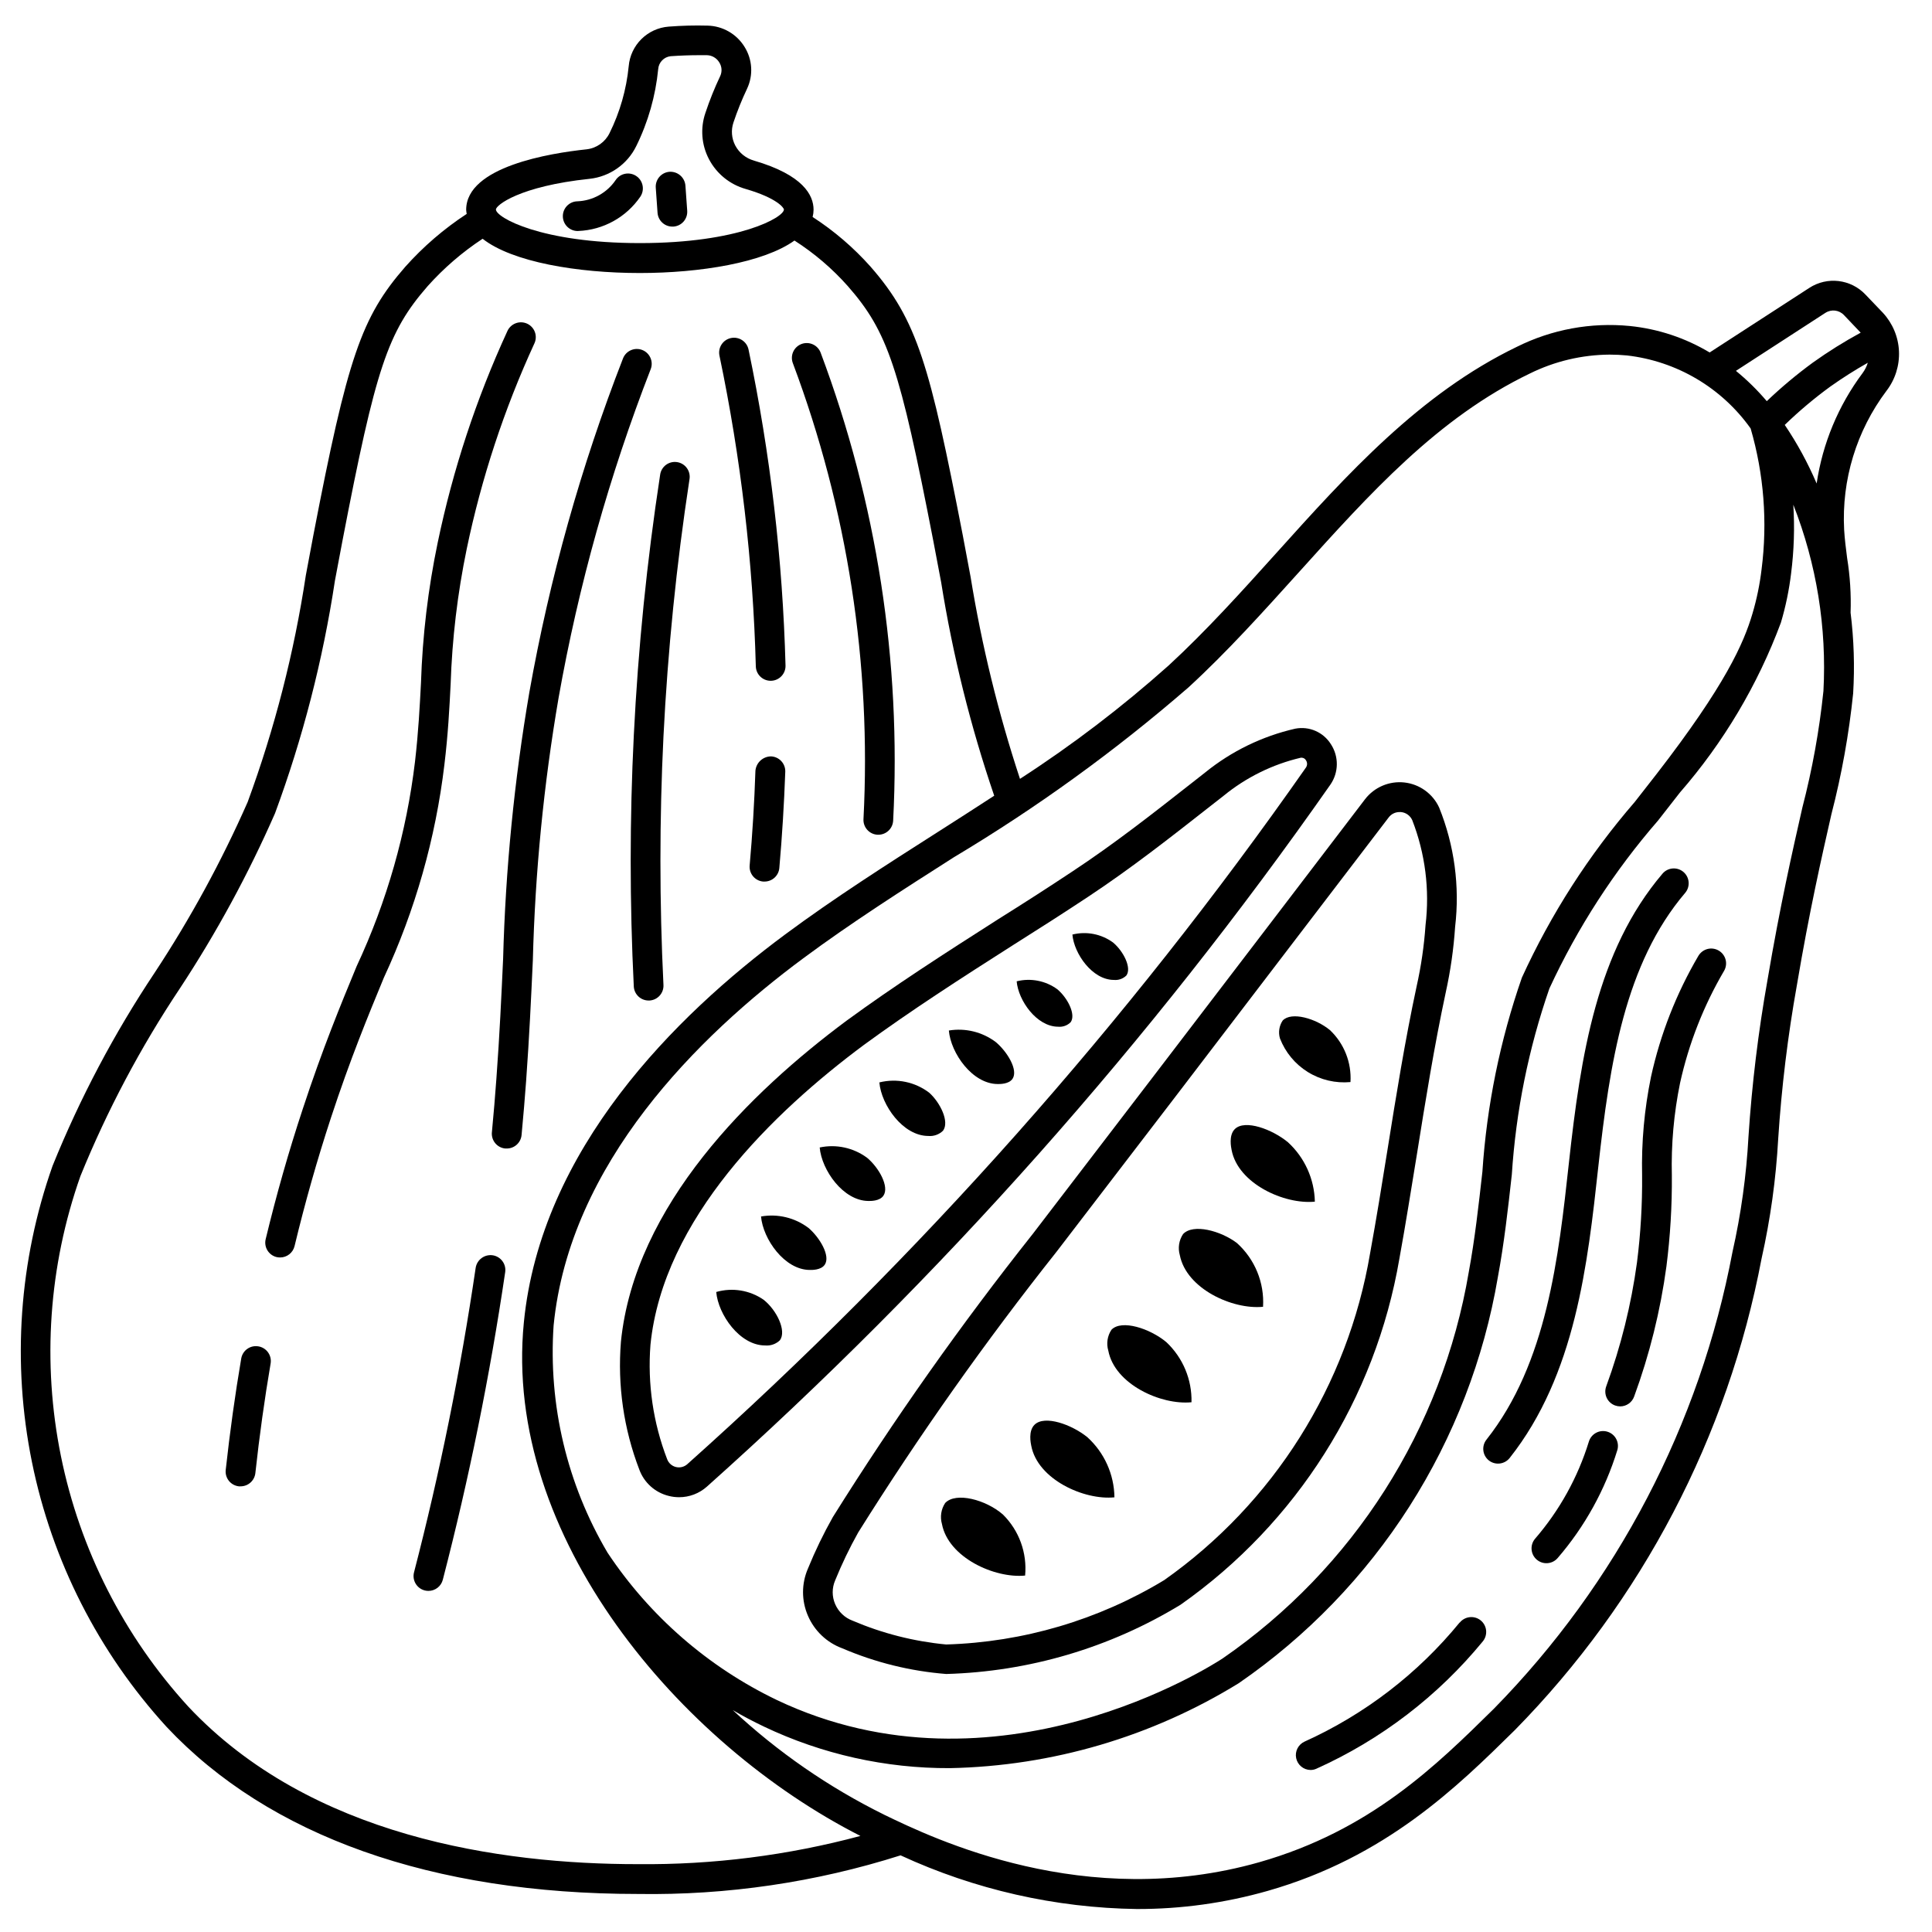 <?xml version="1.0" encoding="UTF-8"?>
<!-- Uploaded to: ICON Repo, www.svgrepo.com, Generator: ICON Repo Mixer Tools -->
<svg fill="#000000" width="800px" height="800px" version="1.1" viewBox="144 144 512 512" xmlns="http://www.w3.org/2000/svg">
 <g>
  <path d="m297.16 205.21h0.117c6.602-0.266 12.691-3.637 16.422-9.094 1.211-1.809 0.723-4.258-1.086-5.469-1.809-1.211-4.254-0.727-5.465 1.082-2.293 3.371-6.043 5.457-10.117 5.621-2.172 0.035-3.906 1.828-3.871 4 0.035 2.176 1.824 3.906 4 3.875z"/>
  <path d="m322.18 204.05h0.293c1.039-0.074 2.012-0.559 2.695-1.348 0.684-0.793 1.023-1.82 0.949-2.863l-0.473-6.668c-0.18-2.156-2.051-3.773-4.211-3.644-1.043 0.074-2.012 0.562-2.695 1.352-0.684 0.789-1.027 1.82-0.953 2.859l0.473 6.676c0.156 2.051 1.867 3.637 3.922 3.637z"/>
  <path d="m417.75 470.93c-19.059 24.031-36.766 49.105-53.035 75.105-2.492 4.418-4.703 8.992-6.617 13.691-1.715 3.965-1.715 8.461 0 12.43 1.715 4.016 5.008 7.148 9.105 8.66 8.75 3.758 18.059 6.059 27.551 6.809 21.949-0.613 43.359-6.938 62.113-18.359 30.77-21.625 51.641-54.629 57.984-91.699 1.699-9.312 3.148-18.57 4.668-27.812 2.234-13.973 4.551-28.426 7.613-42.73 1.266-5.723 2.098-11.539 2.488-17.387 1.27-10.738-0.188-21.621-4.238-31.648-1.695-3.664-5.184-6.176-9.199-6.625-4.012-0.445-7.969 1.238-10.434 4.438l-24.625 32.273c-21.102 27.645-42.227 55.262-63.375 82.855zm94.266-110.3c0.68-0.902 1.746-1.434 2.875-1.422 0.133-0.012 0.262-0.012 0.395 0 1.305 0.125 2.441 0.949 2.977 2.148 3.438 8.844 4.648 18.402 3.516 27.828-0.375 5.453-1.164 10.871-2.359 16.207-3.109 14.492-5.441 29.055-7.691 43.129-1.473 9.18-2.953 18.383-4.644 27.641-5.926 34.98-25.566 66.152-54.57 86.594-17.461 10.57-37.367 16.445-57.773 17.051-8.535-0.809-16.895-2.93-24.781-6.301-2.086-0.77-3.766-2.367-4.644-4.414-0.859-1.996-0.859-4.258 0-6.25 1.777-4.371 3.82-8.625 6.125-12.738 16.125-25.738 33.664-50.562 52.539-74.359 21.176-27.574 42.309-55.195 63.395-82.859z"/>
  <path d="m394.49 542.3c-1.09 1.637-1.406 3.672-0.867 5.566 1.691 8.902 13.965 14.477 22.043 13.672 0.566-5.996-1.59-11.93-5.871-16.168-4.543-3.961-12.488-6.039-15.305-3.07z"/>
  <path d="m418.16 521.57c-1.707 1.684-0.992 4.93-0.867 5.566 1.691 8.91 13.965 14.477 22.043 13.672-0.074-6.078-2.676-11.855-7.18-15.941-4.141-3.359-11.328-5.934-13.996-3.297z"/>
  <path d="m459.76 515.61c0.145-6.019-2.285-11.816-6.676-15.938-4.328-3.606-11.809-6.055-14.516-3.297v-0.004c-1.102 1.633-1.418 3.676-0.855 5.566 1.691 8.91 13.957 14.477 22.047 13.672z"/>
  <path d="m478.72 490.31c0.387-6.398-2.168-12.621-6.934-16.906-4.25-3.219-11.57-5.219-14.258-2.363-1.094 1.637-1.41 3.672-0.867 5.566 1.734 8.934 13.996 14.508 22.059 13.703z"/>
  <path d="m492.45 462.45c-0.129-6.004-2.707-11.691-7.133-15.746-4.164-3.441-11.383-6.109-14.059-3.504-1.707 1.668-0.984 4.938-0.867 5.566 1.699 8.91 13.965 14.484 22.059 13.684z"/>
  <path d="m501.89 430.76c0.312-5.164-1.672-10.199-5.426-13.758-3.746-3.109-10.234-4.992-12.539-2.551-0.93 1.387-1.199 3.117-0.73 4.723 1.43 3.703 4.027 6.84 7.402 8.93 3.375 2.09 7.34 3.023 11.293 2.656z"/>
  <path d="m333.81 486.39c0.52 5.992 6.234 14.168 12.941 14.168h0.004c1.449 0.137 2.887-0.367 3.934-1.383 1.793-2.434-0.789-7.926-4.32-10.723-3.664-2.539-8.273-3.293-12.559-2.062z"/>
  <path d="m345.68 466.38c0.52 5.992 6.234 14.168 12.949 14.168 0.48 0 2.938 0.086 3.938-1.387 1.574-2.297-1.301-7.18-4.305-9.746v0.004c-3.59-2.719-8.148-3.82-12.582-3.039z"/>
  <path d="m374.17 462.27c0.488 0 2.914 0.086 3.938-1.387 1.637-2.363-1.156-7.438-4.367-10.102l-0.004 0.004c-3.598-2.637-8.148-3.617-12.508-2.691 0.512 5.988 6.234 14.16 12.941 14.176z"/>
  <path d="m389.98 445.04c1.453 0.137 2.894-0.371 3.938-1.395 1.738-2.363-0.715-7.391-3.637-10.043-3.766-2.887-8.641-3.898-13.242-2.75 0.512 5.992 6.234 14.164 12.941 14.188z"/>
  <path d="m408.39 431.28c0.48 0 2.953 0.078 3.938-1.387 1.574-2.305-1.387-7.188-4.457-9.754v0.004c-3.551-2.668-8.035-3.769-12.414-3.047 0.504 5.996 6.227 14.16 12.934 14.184z"/>
  <path d="m424.4 416.09c1.23 0.121 2.449-0.312 3.328-1.184 1.465-2.016-0.789-6.465-3.559-8.77v0.004c-3.098-2.246-7.031-3.008-10.742-2.082 0.438 5.086 5.289 12.008 10.973 12.031z"/>
  <path d="m439.17 403.69c1.23 0.125 2.453-0.305 3.332-1.176 1.465-2.016-0.789-6.465-3.566-8.77v0.004c-3.098-2.246-7.027-3.004-10.738-2.082 0.441 5.086 5.281 12.008 10.973 12.023z"/>
  <path d="m308.55 499.62c-0.93 11.508 0.738 23.078 4.879 33.852 1.277 3.469 4.191 6.074 7.777 6.957 0.898 0.23 1.82 0.348 2.746 0.348 2.727 0.008 5.356-0.992 7.387-2.809 62.07-55.43 117.52-117.86 165.23-186.04 2.219-3.211 2.273-7.445 0.133-10.707-1.996-3.195-5.75-4.832-9.445-4.117-8.738 1.992-16.902 5.961-23.863 11.602l-3.519 2.762c-10.652 8.359-20.711 16.254-31.891 23.617-6.375 4.227-12.816 8.367-19.316 12.43-14.609 9.32-27.742 17.781-40.375 27.016-25.238 18.777-56.102 48.777-59.746 85.09zm104.36-105.44c6.519-4.102 13.02-8.266 19.453-12.523 11.438-7.574 21.625-15.57 32.41-24.035l3.496-2.731h-0.004c5.965-4.875 12.965-8.328 20.465-10.09h0.254c0.465 0.02 0.883 0.277 1.109 0.684 0.395 0.578 0.395 1.336 0 1.914-47.355 67.68-102.39 129.65-164 184.67-0.824 0.703-1.934 0.965-2.984 0.703-1.047-0.266-1.902-1.023-2.293-2.031-3.727-9.66-5.242-20.027-4.438-30.348 3.352-33.441 32.645-61.707 56.602-79.508 12.426-9.086 25.441-17.477 39.926-26.703z"/>
  <path d="m212.47 500.8c-1.031-0.176-2.086 0.062-2.941 0.668-0.852 0.605-1.426 1.52-1.602 2.551-1.637 9.613-3.016 19.539-4.109 29.527-0.117 1.039 0.188 2.078 0.84 2.894 0.652 0.812 1.602 1.336 2.641 1.453h0.441-0.004c2.019 0.012 3.719-1.508 3.938-3.512 1.07-9.84 2.434-19.617 4.047-29.062v-0.004c0.168-1.027-0.082-2.082-0.691-2.93-0.609-0.848-1.531-1.418-2.559-1.586z"/>
  <path d="m263.42 325.39c0.391-12.09 1.82-24.129 4.277-35.973 3.902-18.723 9.902-36.941 17.883-54.32 0.473-0.953 0.539-2.055 0.184-3.059-0.352-1-1.098-1.816-2.062-2.262-0.969-0.445-2.074-0.48-3.062-0.098-0.992 0.383-1.789 1.152-2.207 2.129-8.23 17.906-14.414 36.684-18.434 55.977-2.551 12.242-4.035 24.684-4.434 37.18-0.332 6.297-0.66 12.84-1.574 20.797v0.004c-2.238 18.812-7.465 37.148-15.484 54.316-4.234 10.234-9.027 21.844-14.266 37.785-3.785 11.453-6.988 22.742-9.84 34.551-0.492 2.106 0.805 4.215 2.906 4.723 0.301 0.066 0.609 0.098 0.922 0.102 1.816 0.004 3.402-1.238 3.832-3.008 2.793-11.602 5.945-22.711 9.629-33.961 5.141-15.656 9.879-27.109 14.059-37.227v0.004c8.281-17.832 13.688-36.859 16.02-56.383 0.984-8.168 1.324-14.828 1.652-21.277z"/>
  <path d="m274.53 476.66c-2.148-0.289-4.133 1.191-4.473 3.328-3.992 27.172-9.445 54.113-16.336 80.699-0.543 2.102 0.723 4.25 2.828 4.793 0.32 0.082 0.652 0.125 0.984 0.125 1.797 0.004 3.367-1.211 3.816-2.953 6.965-26.859 12.48-54.07 16.531-81.52 0.152-1.039-0.113-2.098-0.746-2.934-0.629-0.84-1.566-1.395-2.606-1.539z"/>
  <path d="m285.21 398.46c0.598-23.324 2.879-46.574 6.828-69.566 5.277-29.742 13.453-58.898 24.402-87.051 0.789-2.023-0.215-4.305-2.238-5.094-2.027-0.789-4.309 0.211-5.098 2.238-11.141 28.629-19.457 58.281-24.828 88.527-3.996 23.336-6.316 46.926-6.945 70.59-0.457 9.871-0.922 20.168-1.785 31.797-0.324 4.449-0.707 9.164-1.188 14.168h-0.004c-0.098 1.039 0.219 2.078 0.883 2.883 0.664 0.805 1.621 1.316 2.66 1.414h0.387c2.039 0.012 3.746-1.535 3.938-3.566 0.48-5.023 0.867-9.801 1.203-14.297 0.852-11.727 1.332-22.102 1.785-32.043z"/>
  <path d="m348.26 344.45c-2.125 0.055-3.875 1.691-4.066 3.809-0.277 8.344-0.789 16.801-1.527 25.098-0.191 2.164 1.406 4.074 3.574 4.266h0.355-0.004c2.047 0.008 3.758-1.551 3.938-3.59 0.746-8.438 1.266-17.027 1.574-25.527 0.031-1.047-0.355-2.066-1.078-2.828-0.719-0.758-1.715-1.203-2.766-1.227z"/>
  <path d="m344.3 320.59c0.059 2.129 1.805 3.828 3.934 3.824h0.113c2.168-0.059 3.883-1.867 3.824-4.039-0.754-28.148-4.035-56.176-9.801-83.742-0.445-2.125-2.531-3.492-4.66-3.047-2.129 0.449-3.492 2.535-3.047 4.664 5.672 27.102 8.898 54.66 9.637 82.34z"/>
  <path d="m372.83 361.08c-0.113 2.168 1.551 4.016 3.715 4.133h0.215c2.094 0.004 3.824-1.637 3.934-3.731 2.184-42.195-4.348-84.387-19.191-123.95-0.352-0.996-1.094-1.809-2.055-2.254-0.961-0.445-2.059-0.488-3.047-0.113-0.992 0.375-1.789 1.133-2.215 2.102-0.422 0.973-0.438 2.07-0.043 3.055 14.453 38.539 20.816 79.648 18.688 120.75z"/>
  <path d="m311.96 405.41c0.105 2.098 1.836 3.742 3.938 3.738h0.195c2.168-0.109 3.836-1.949 3.731-4.117-1.07-21.844-1.07-43.996 0-65.848 1.141-22.812 3.438-45.547 6.891-68.125 0.188-1.047-0.051-2.125-0.668-2.988-0.617-0.867-1.555-1.445-2.606-1.605-1.051-0.164-2.121 0.105-2.973 0.746-0.848 0.641-1.398 1.598-1.531 2.652-3.5 22.848-5.824 45.855-6.969 68.941-1.102 22.09-1.102 44.508-0.008 66.605z"/>
  <path d="m638.39 222.09c-3.883-4.129-10.168-4.883-14.918-1.785l-26.402 17.105c-6.449-3.867-13.676-6.262-21.16-7.016-10.289-1.012-20.66 0.898-29.914 5.512-25.727 12.406-45.074 33.891-63.762 54.664-9.125 10.133-18.57 20.617-28.582 29.836h-0.004c-12.32 10.996-25.473 21.027-39.344 30-5.766-17.473-10.141-35.371-13.09-53.531l-2.07-11.02c-8.738-45.043-12.035-57.008-24.441-71.188-4.504-5.059-9.664-9.484-15.352-13.164 0.164-0.633 0.246-1.285 0.25-1.941 0-3.824-2.738-9.195-15.809-13.004l0.004-0.004c-2.125-0.598-3.914-2.043-4.945-3.996-0.988-1.891-1.16-4.102-0.473-6.117 1.02-3.047 2.223-6.027 3.598-8.926 1.688-3.582 1.43-7.777-0.684-11.125-2.102-3.402-5.785-5.508-9.785-5.598-3.449-0.094-6.863 0-10.297 0.262-5.633 0.43-10.125 4.883-10.602 10.516-0.609 6.164-2.328 12.168-5.078 17.719-1.164 2.375-3.461 3.988-6.086 4.285-9.598 1.008-31.906 4.574-31.906 16.027 0.023 0.363 0.07 0.727 0.141 1.086-6.019 3.938-11.492 8.652-16.285 14.02-11.629 13.336-15.273 23.984-24.363 71.188l-1.984 10.57c-3.098 20.5-8.266 40.637-15.422 60.098-6.93 15.727-15.164 30.844-24.625 45.191-10.738 16.105-19.809 33.262-27.07 51.207-8.891 25.191-10.781 52.32-5.465 78.5 5.316 26.18 17.641 50.422 35.652 70.148 27.176 28.992 70.383 44.312 124.97 44.312 23.594 0.367 47.09-3.086 69.574-10.234 19.652 9.078 40.992 13.922 62.637 14.223 11.715 0.023 23.371-1.594 34.637-4.801 31.324-8.934 50.27-27.605 65.504-42.609 33.691-34.277 56.453-77.781 65.402-125 2.336-10.422 3.809-21.016 4.398-31.68 0.887-13.676 2.543-27.293 4.961-40.785 3.289-19.492 6.535-33.777 9.141-45.258v0.004c2.723-10.512 4.648-21.215 5.762-32.016 0.43-7.137 0.203-14.297-0.68-21.391 0.168-4.852-0.141-9.707-0.918-14.5-0.324-2.527-0.645-5.047-0.789-7.496v0.004c-0.699-13.199 3.266-26.219 11.203-36.785 2.32-3.008 3.5-6.738 3.328-10.535-0.172-3.793-1.688-7.402-4.273-10.184zm-10.637 4.816 0.004 0.004c1.566-1.02 3.637-0.766 4.918 0.598l4.426 4.652c-4.379 2.379-8.605 5.023-12.66 7.918-4.293 3.141-8.379 6.559-12.227 10.234-2.473-2.922-5.211-5.609-8.176-8.031zm-168.83 99.293c10.289-9.445 19.859-20.098 29.125-30.363 19.043-21.145 37-41.102 61.348-52.836 6.59-3.258 13.832-4.977 21.184-5.023 1.512 0 3.039 0.078 4.559 0.219 13.188 1.504 25.113 8.539 32.801 19.359 3.516 12.105 4.5 24.805 2.898 37.305-0.473 4-1.285 7.949-2.434 11.809-2.281 7.723-7.086 18.805-25.434 42.508l-5.738 7.344c-12.133 14.02-22.207 29.691-29.914 46.551-5.781 16.602-9.305 33.906-10.469 51.449-0.984 8.785-2 17.879-3.613 26.598v0.004c-7.035 41.551-30.574 78.492-65.27 102.41-2.418 1.574-59.789 38.707-118.13 10.973h0.004c-18.18-8.738-33.664-22.215-44.824-39.012-10.746-18.168-15.734-39.164-14.305-60.223 4.25-43.043 38.32-76.68 66.164-97.312 12.801-9.492 26.574-18.27 39.895-26.766 21.996-13.148 42.793-28.207 62.152-44.996zm-158.67-134.81c5.328-0.582 9.992-3.848 12.355-8.66 3.156-6.398 5.125-13.316 5.82-20.418 0.133-1.793 1.531-3.234 3.32-3.418 2.512-0.172 5.039-0.27 7.574-0.27h2.016c1.348 0.035 2.582 0.758 3.273 1.914 0.695 1.078 0.793 2.434 0.262 3.598-1.512 3.184-2.828 6.457-3.938 9.801-1.383 4.047-1.035 8.488 0.961 12.273 2.023 3.844 5.535 6.688 9.715 7.871 8.375 2.434 10.133 5.031 10.133 5.441 0 2.078-11.895 8.902-38.164 8.902-26.27 0-38.156-6.824-38.156-8.902-0.02-1.105 6.191-6.172 24.828-8.133zm-106.39 404.84c-17.035-18.648-28.688-41.578-33.715-66.332-5.027-24.754-3.242-50.41 5.168-74.23 7.094-17.434 15.934-34.109 26.379-49.766 9.688-14.723 18.113-30.234 25.191-46.375 7.367-19.949 12.684-40.602 15.871-61.629l1.984-10.516c8.84-45.934 11.996-55.395 22.562-67.512h-0.004c4.301-4.812 9.207-9.047 14.598-12.594 7.871 6.188 25.191 9.078 41.645 9.078 16.004 0 32.836-2.754 40.996-8.605v-0.004c5.258 3.363 10.027 7.438 14.168 12.109 10.547 12.059 13.723 21.531 22.633 67.504l2.078 10.965c3.066 19.215 7.773 38.137 14.059 56.551-5.016 3.273-10.043 6.488-15.027 9.668-13.43 8.566-27.324 17.422-40.352 27.078-29.125 21.586-64.77 56.945-69.273 102.86-5.598 56.68 41.289 111.72 89.191 136.06l-0.004 0.004c-19.219 5.156-39.051 7.672-58.953 7.477-36.484 0.023-86.797-7.234-119.2-41.793zm433.36-269.05c-1.082 10.402-2.949 20.711-5.578 30.832-2.629 11.578-5.902 25.977-9.234 45.656v0.004c-2.449 13.746-4.133 27.617-5.047 41.547-0.555 10.293-1.973 20.52-4.242 30.574-8.637 45.711-30.641 87.836-63.23 121.04-15.352 15.129-32.754 32.273-62.125 40.66-46.168 13.137-86.301-6.203-99.496-12.594l0.004-0.004c-14.641-7.234-28.145-16.566-40.086-27.703 2.684 1.574 5.422 3.023 8.242 4.359v0.004c15.402 7.328 32.258 11.098 49.316 11.02 27.062-0.543 53.488-8.316 76.535-22.512 18.051-12.43 33.43-28.355 45.223-46.828 11.793-18.477 19.762-39.129 23.434-60.738 1.676-8.988 2.707-18.223 3.699-27.152l0.004 0.004c1.082-16.84 4.434-33.457 9.965-49.398 7.461-16.117 17.156-31.105 28.805-44.516l5.777-7.398c11.559-13.277 20.625-28.531 26.766-45.031 1.27-4.273 2.176-8.645 2.707-13.074 0.77-6.027 0.965-12.117 0.582-18.184 6.172 15.715 8.895 32.574 7.981 49.438zm-1.793-55.043c-2.316-5.434-5.148-10.637-8.453-15.531 3.789-3.668 7.828-7.066 12.09-10.172 3.199-2.266 6.508-4.367 9.918-6.297-0.305 0.992-0.777 1.922-1.391 2.754-6.418 8.59-10.598 18.641-12.164 29.246z"/>
  <path d="m590.58 380.63c1.406-1.656 1.207-4.141-0.449-5.551-1.656-1.406-4.141-1.207-5.551 0.449-17.398 20.469-21.672 48.02-24.82 76.785-2.715 24.82-5.793 52.945-21.836 73.211-1.34 1.699-1.055 4.16 0.637 5.508 1.703 1.336 4.164 1.047 5.512-0.645 17.453-22.043 20.664-51.332 23.496-77.199 3.031-27.539 7.062-53.809 23.012-72.559z"/>
  <path d="m599.47 395.91c-0.902-0.527-1.977-0.676-2.988-0.41-1.008 0.27-1.871 0.926-2.398 1.824-5.84 9.949-10.074 20.758-12.547 32.023-1.766 8.59-2.559 17.348-2.363 26.113 0.07 7.731-0.383 15.457-1.359 23.129-1.531 11.203-4.266 22.215-8.156 32.832-0.355 0.984-0.309 2.066 0.133 3.016 0.445 0.945 1.246 1.676 2.231 2.031 0.43 0.156 0.879 0.234 1.336 0.238 1.656 0 3.133-1.035 3.699-2.59 4.09-11.152 6.961-22.711 8.559-34.48 1.02-7.996 1.504-16.051 1.441-24.113-0.203-8.223 0.527-16.441 2.172-24.496 2.305-10.461 6.242-20.496 11.664-29.734 0.527-0.902 0.672-1.977 0.406-2.988-0.27-1.008-0.926-1.871-1.828-2.394z"/>
  <path d="m530.83 573.97c-11.082 13.551-25.145 24.355-41.094 31.566-1.684 0.762-2.617 2.59-2.238 4.398s1.965 3.109 3.812 3.129c0.547 0 1.082-0.117 1.574-0.348 17.105-7.695 32.191-19.246 44.086-33.746 1.371-1.688 1.121-4.168-0.566-5.543-1.688-1.371-4.168-1.117-5.543 0.566z"/>
  <path d="m569.99 523.42c-1-0.309-2.082-0.207-3.004 0.285-0.922 0.488-1.613 1.328-1.918 2.328-2.914 9.465-7.762 18.219-14.23 25.715-1.426 1.645-1.246 4.133 0.395 5.555 1.645 1.426 4.133 1.246 5.555-0.398 7.191-8.332 12.578-18.07 15.816-28.59 0.621-2.074-0.547-4.262-2.613-4.894z"/>
 </g>
</svg>